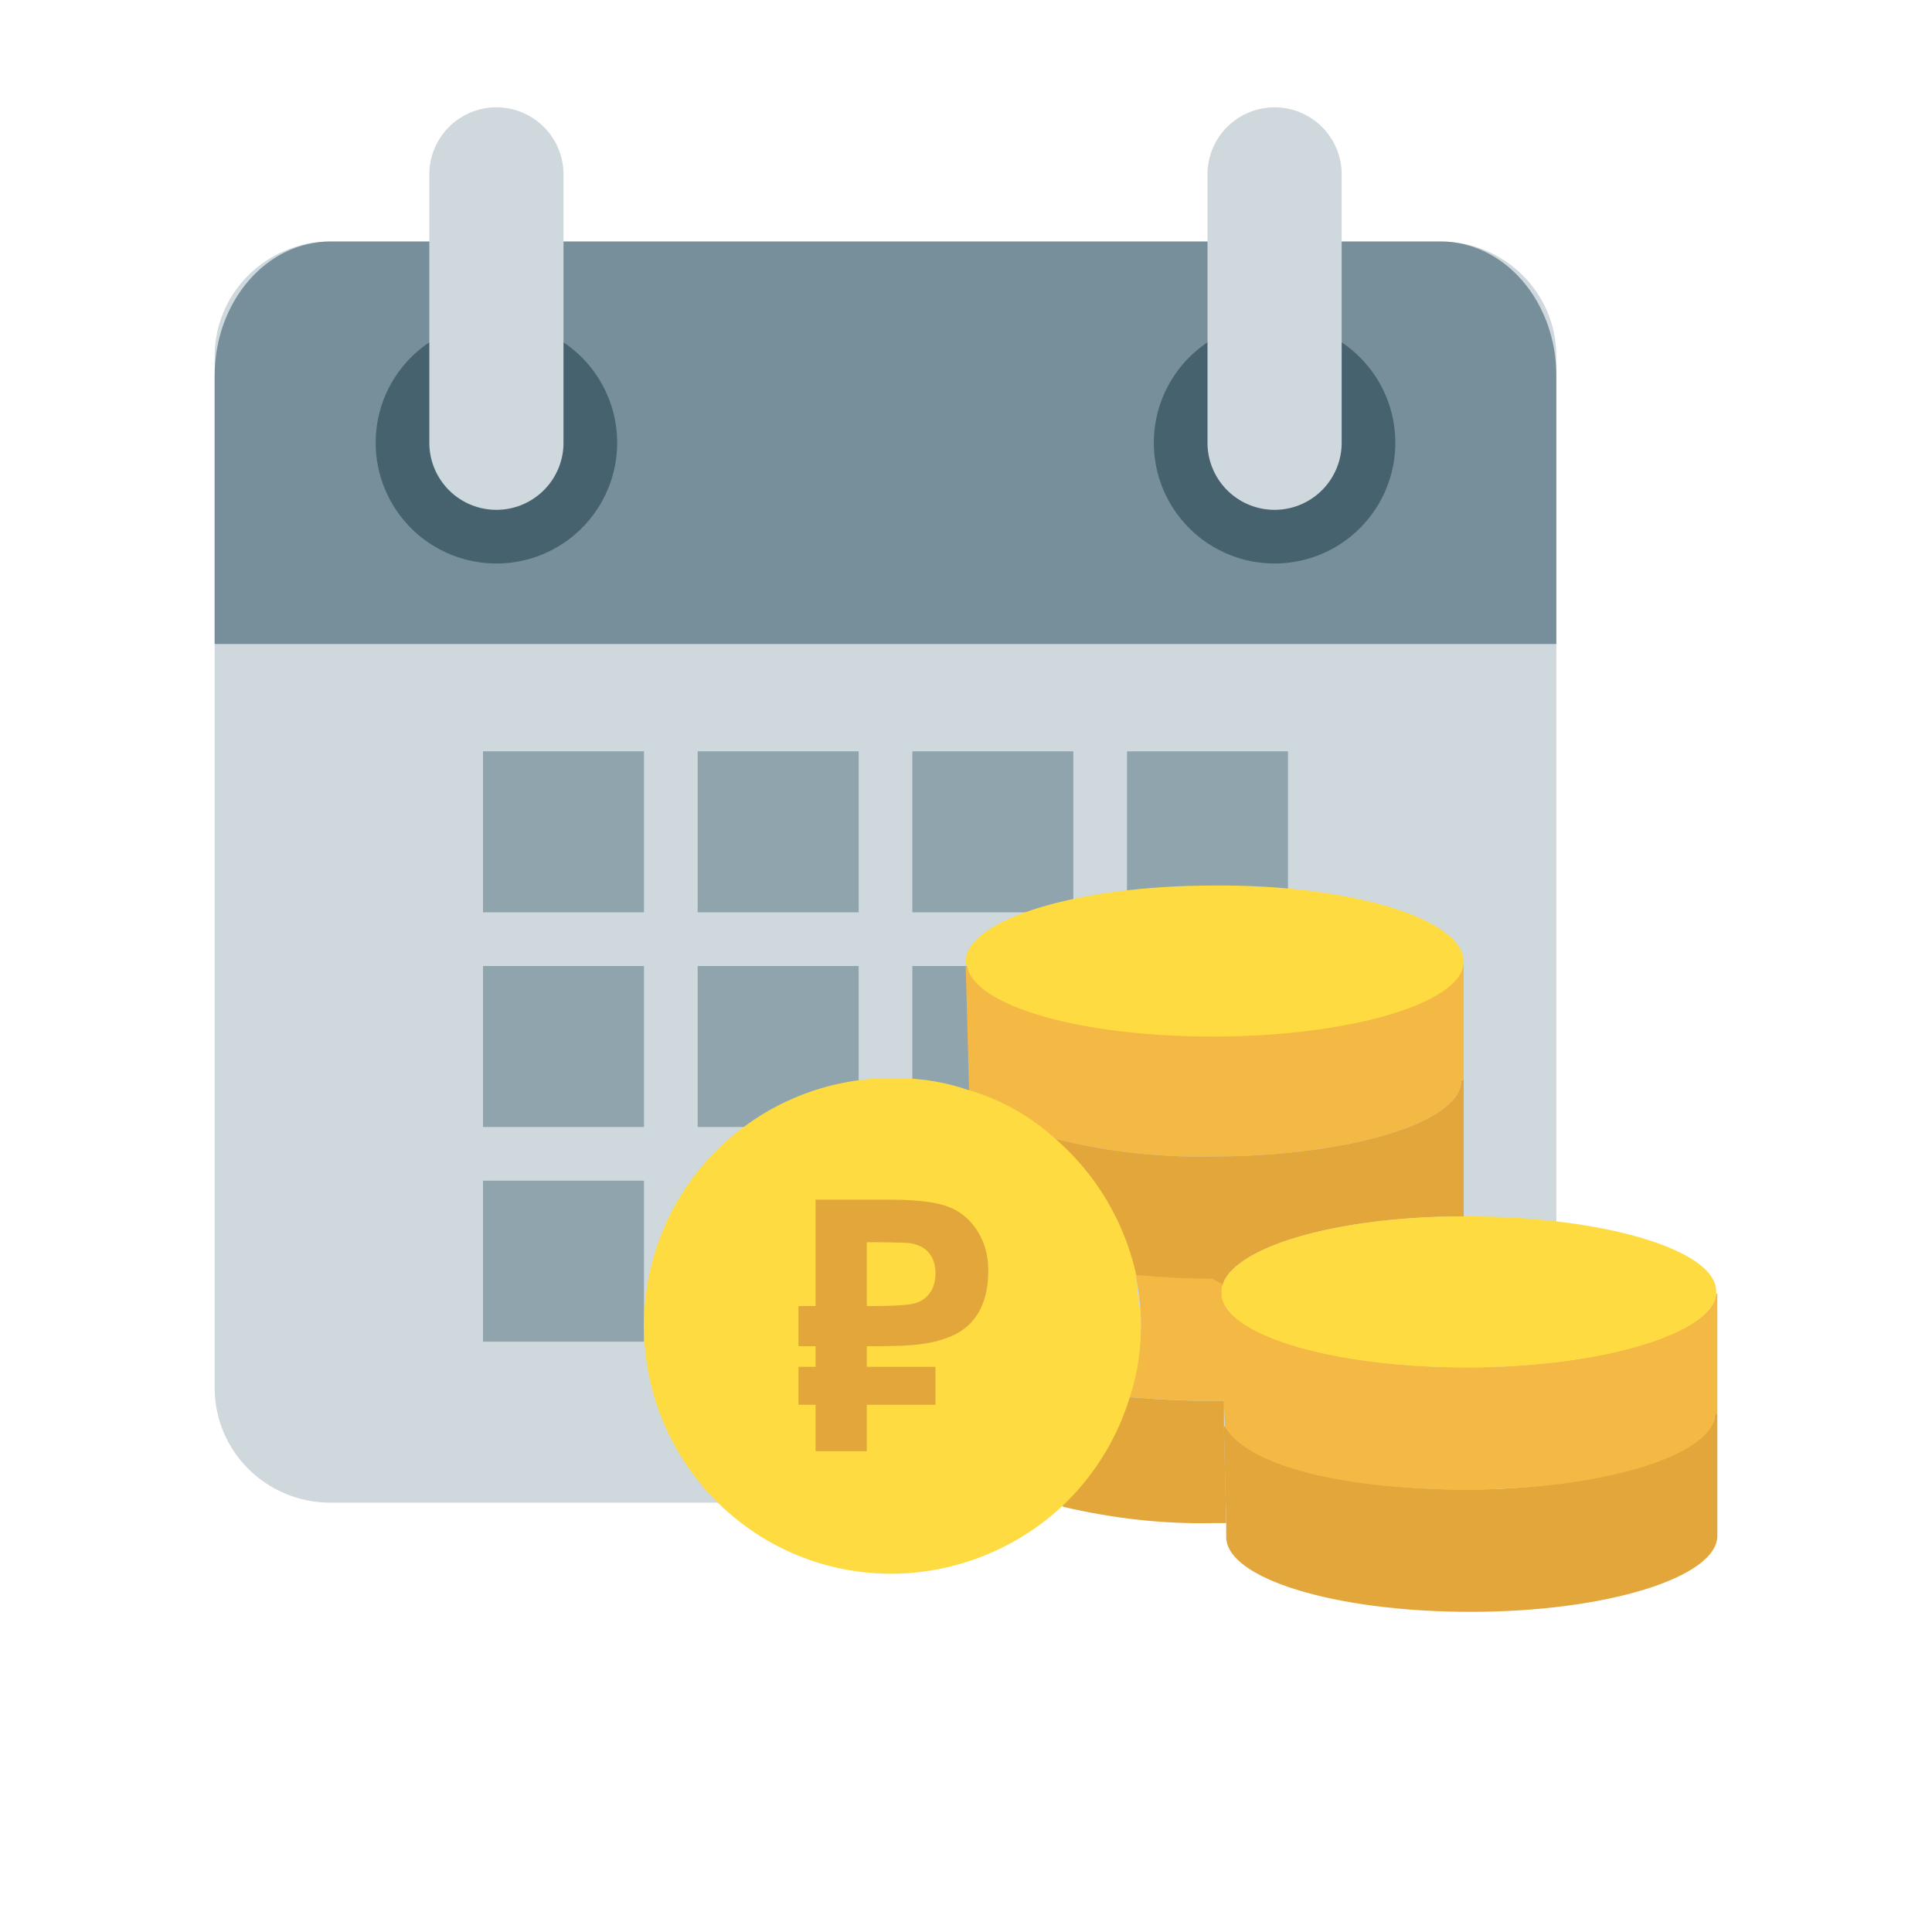 <svg xmlns="http://www.w3.org/2000/svg" width="72" height="72" fill="none"><path fill="#CFD8DC" d="M8 13.273C8 10.913 9.93 9 12.31 9h41.38C56.07 9 58 10.913 58 13.273v38.454C58 54.087 56.07 56 53.69 56H12.31C9.93 56 8 54.087 8 51.727V13.273z"/><path fill="#90A4AE" d="M18 28h6v6h-6v-6zm16 0h6v6h-6v-6zm8 0h6v6h-6v-6zm-16 0h6v6h-6v-6zm-8 8h6v6h-6v-6zm16 0h6v6h-6v-6zm8 0h6v6h-6v-6zm-16 0h6v6h-6v-6zm-8 8h6v6h-6v-6zm16 0h6v6h-6v-6zm-8 0h6v6h-6v-6z"/><path fill="#778F9B" d="M8 14c0-2.761 1.93-5 4.31-5h41.38C56.07 9 58 11.239 58 14v10H8V14z"/><path fill="#47626F" d="M14 16.5a4.5 4.5 0 119 0 4.5 4.5 0 01-9 0z"/><path fill="#CFD8DC" d="M16 6.5a2.5 2.5 0 015 0v10a2.5 2.5 0 01-5 0v-10z"/><path fill="#47626F" d="M43 16.5a4.5 4.5 0 119 0 4.5 4.5 0 01-9 0z"/><path fill="#CFD8DC" d="M45 6.5a2.5 2.5 0 015 0v10a2.5 2.5 0 01-5 0v-10z"/><path fill="#E2A63B" d="M64 52.679v4.554c0 1.547-4.125 2.836-9.194 2.836-5.07 0-9.109-1.246-9.109-2.793v-.516l-.086-3.609h.043c.688 1.332 4.469 2.363 9.023 2.363 4.554 0 9.237-1.288 9.237-2.835H64z"/><path fill="#F4B844" d="M54.548 35.75v4.512h-.086c0 1.59-4.254 2.836-9.28 2.836a22.052 22.052 0 01-5.8-.645l-.087.086a10.036 10.036 0 00-3.179-1.761v-.086l-.129-4.77c.301 1.461 4.297 2.621 9.152 2.621 4.855 0 9.323-1.246 9.323-2.792h.086z"/><path fill="#FEDB41" d="M54.548 35.837c0 1.546-4.254 2.792-9.323 2.792-5.07 0-8.894-1.16-9.195-2.62 0-.043-.043-.13-.043-.172 0-1.547 4.125-2.836 9.238-2.836 5.112-.043 9.323 1.246 9.323 2.836z"/><path fill="#F4B844" d="M45.654 53.151l-.043-.945-.086-3.867c.301 1.461 4.297 2.621 9.152 2.621 4.855 0 9.151-1.246 9.28-2.75H64v4.469h-.086c0 1.546-4.168 2.835-9.237 2.835-5.07 0-8.335-1.03-9.023-2.363z"/><path fill="#E2A63B" d="M39.51 56.03c1.16-1.074 2.063-2.45 2.535-3.953h.215c.945.086 1.89.129 2.922.129h.43v.945l.085 3.61h-.473c-1.89.042-3.737-.173-5.585-.602l-.129-.13z"/><path fill="#F4B844" d="M45.654 47.996v.215l.086 3.995h-.43c-1.074 0-2.062-.043-3.007-.129h-.215c.301-.902.43-1.847.43-2.792 0-.645-.086-1.246-.215-1.848h.215c.902.086 1.804.13 2.793.13l.386.214c-.043.086-.043.172-.043.215z"/><path fill="#E2A63B" d="M39.382 42.453a22.03 22.03 0 005.8.645c5.027 0 9.28-1.246 9.28-2.836h.086v5.07c-4.683 0-8.507 1.117-8.98 2.535l-.386-.215a26.9 26.9 0 01-2.707-.13h-.215a8.671 8.671 0 00-2.964-5.026l.086-.043z"/><path fill="#FEDB41" d="M42.346 47.523a9.404 9.404 0 00-3.05-5.113 8.163 8.163 0 00-3.266-1.804c-.859-.301-1.804-.43-2.706-.43-5.113-.043-9.28 4.038-9.324 9.151-.043 5.113 4.039 9.28 9.152 9.323a9.42 9.42 0 006.358-2.449 9.33 9.33 0 002.578-4.081c.301-.902.43-1.805.43-2.75 0-.601-.172-1.246-.172-1.847zm21.611.601v.086c-.129 1.504-4.296 2.75-9.28 2.75-4.984 0-8.85-1.16-9.152-2.621v-.215c0-.086 0-.172.043-.258.473-1.418 4.297-2.535 8.98-2.535h.129c5.07 0 9.28 1.246 9.28 2.793z"/><path fill="#E2A63B" d="M34.862 50.937v1.413h-2.56v1.733h-1.907V52.35h-.639v-1.413h.639v-.767h-.639v-1.497h.639v-3.965h2.72c1.014 0 1.747.086 2.199.256.455.166.823.465 1.102.895.275.427.413.92.413 1.478 0 .456-.058.844-.174 1.163a2.19 2.19 0 01-.465.787 2.151 2.151 0 01-.702.492 4.02 4.02 0 01-.883.269 7.41 7.41 0 01-1 .102c-.344.013-.692.02-1.044.02h-.258v.767h2.56zm-2.56-2.264h.117c.915 0 1.487-.038 1.715-.115a.994.994 0 00.535-.397c.129-.187.193-.422.193-.703 0-.32-.081-.575-.245-.767-.163-.196-.406-.318-.728-.365a6.25 6.25 0 00-.464-.019 26.026 26.026 0 00-.929-.013h-.193v2.38z"/></svg>
